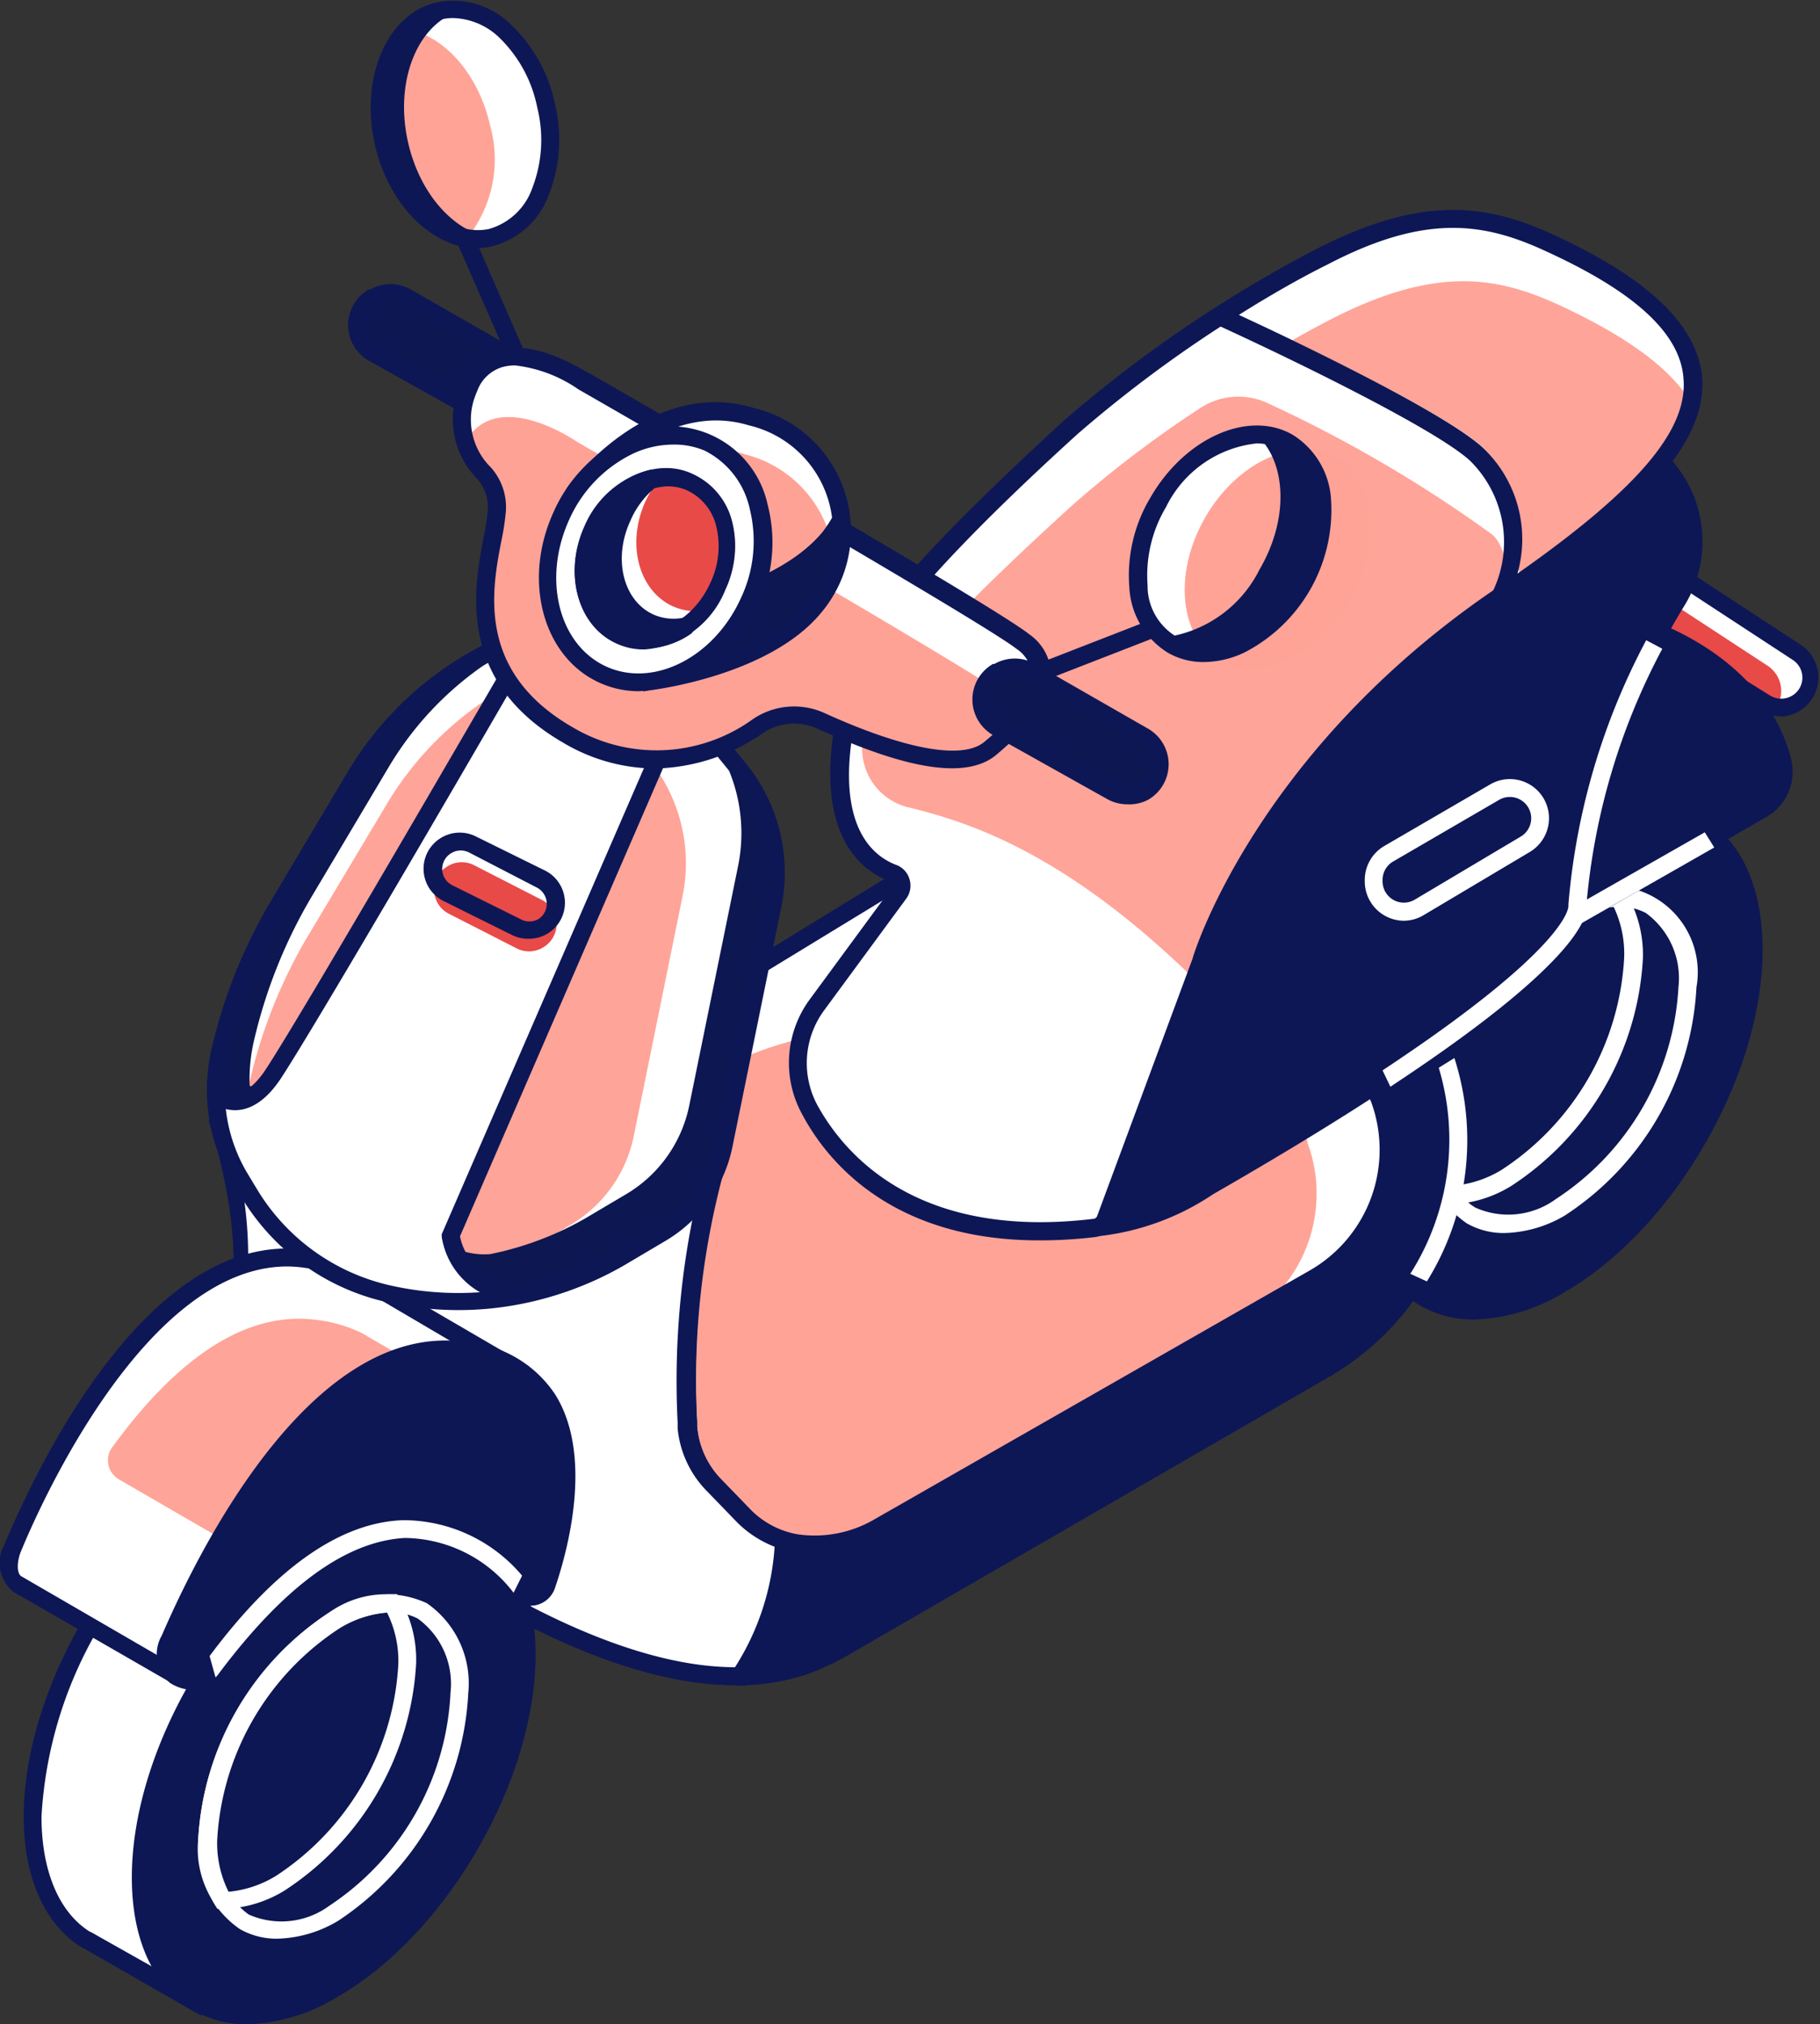 <?xml version="1.0" encoding="UTF-8"?> <svg xmlns="http://www.w3.org/2000/svg" viewBox="0 0 76.76 85.37"><rect x="0" y="0" width="76.76" height="85.37" fill="#333333" stroke="none"/> <defs> <style>.cls-1{fill:#0d1754;}.cls-2{fill:#0d1756;}.cls-3{fill:#fff;}.cls-4{fill:#ffa397;}.cls-5{fill:#0d1755;}.cls-6{fill:#e84a48;}.cls-7{fill:#ffa498;}.cls-8{fill:#0d1753;}.cls-9{fill:#0d1752;}.cls-10{fill:#0d1751;}.cls-11{fill:#ffa296;}</style> </defs> <title>Ресурс 2</title> <g id="Слой_2" data-name="Слой 2"> <g id="content"> <g id="illustration"> <g id="_Группа_" data-name="&lt;Группа&gt;"> <g id="_Группа_2" data-name="&lt;Группа&gt;"> <g id="_Группа_3" data-name="&lt;Группа&gt;"> <g id="_Группа_4" data-name="&lt;Группа&gt;"> <g id="_Группа_5" data-name="&lt;Группа&gt;"> <path id="_Контур_" data-name="&lt;Контур&gt;" class="cls-1" d="M74,40.07c0,5.19-3.64,11.5-8.14,14.1s-8.14.49-8.14-4.7,3.64-11.5,8.14-14.1S74,34.88,74,40.07Z"></path> <path id="_Составной_контур_" data-name="&lt;Составной контур&gt;" class="cls-2" d="M62.19,55.65a4.55,4.55,0,0,1-2.31-.6c-1.66-1-2.57-2.94-2.57-5.6,0-5.3,3.74-11.77,8.33-14.42,2.3-1.33,4.47-1.53,6.13-.57s2.57,2.94,2.57,5.6c0,5.3-3.74,11.77-8.33,14.42A7.77,7.77,0,0,1,62.19,55.65Zm7.27-21A7,7,0,0,0,66,35.7a17.6,17.6,0,0,0-7.95,13.77c0,2.37.78,4.12,2.19,4.94s3.33.61,5.38-.57a17.59,17.59,0,0,0,7.95-13.77c0-2.37-.78-4.12-2.19-4.94A3.81,3.81,0,0,0,69.46,34.63Z"></path> </g> </g> </g> <g id="_Группа_6" data-name="&lt;Группа&gt;"> <path id="_Составной_контур_2" data-name="&lt;Составной контур&gt;" class="cls-3" d="M63.44,52a3.12,3.12,0,0,1-1.58-.41,4.11,4.11,0,0,1-1.75-3.79,12.25,12.25,0,0,1,5.53-9.58,3.63,3.63,0,0,1,5.91,3.41A12.25,12.25,0,0,1,66,51.26,5.23,5.23,0,0,1,63.44,52Zm4.77-13.81a4.49,4.49,0,0,0-2.2.68c-2.84,1.64-6.15,2.7-5.16,8.93.24,1.49.49,2.62,1.38,3.13a3.4,3.4,0,0,0,3.4-.37,11.41,11.41,0,0,0,5.16-8.93,3.4,3.4,0,0,0-1.38-3.13A2.38,2.38,0,0,0,68.21,38.24Z"></path> </g> <g id="_Группа_7" data-name="&lt;Группа&gt;"> <path id="_Составной_контур_3" data-name="&lt;Составной контур&gt;" class="cls-3" d="M61.19,50.79h-.28l-.11-.17a5.12,5.12,0,0,1-.7-2.77,12.25,12.25,0,0,1,5.53-9.58,5.13,5.13,0,0,1,2.65-.77h.2l.11.17a5.12,5.12,0,0,1,.7,2.77A12.25,12.25,0,0,1,63.76,50,5.18,5.18,0,0,1,61.19,50.79Zm6.87-12.54a4.63,4.63,0,0,0-2,.67c-2.84,1.64-6.44,1.13-5.16,8.93A7.29,7.29,0,0,0,61.34,50a4.63,4.63,0,0,0,2-.67,11.41,11.41,0,0,0,5.16-8.93A4.58,4.58,0,0,0,68.06,38.25Z"></path> </g> </g> <g id="_Группа_8" data-name="&lt;Группа&gt;"> <path id="_Контур_2" data-name="&lt;Контур&gt;" class="cls-3" d="M38.16,37l-6.78,4.16L25.85,59.46l6.26,7.1.53.41,26.2-15s2.45-5.82.88-10S38.16,37,38.16,37Z"></path> <path id="_Контур_3" data-name="&lt;Контур&gt;" class="cls-4" d="M29.35,45.64h0L25,60l6.26,7.1.53.41L52.42,55.7a6.18,6.18,0,0,0,2.72-7.52l0-.06c-1-2.76-10.32-4.09-16.36-4.67A15.23,15.23,0,0,0,29.35,45.64Z"></path> <path id="_Составной_контур_4" data-name="&lt;Составной контур&gt;" class="cls-2" d="M32.61,67.42l-.73-.56-6.45-7.3,5.63-18.67,7-4.29h.12c2.07.1,20.3,1.06,21.9,5.3s-.79,10-.89,10.23l0,.12-.11.06Zm-6.34-8.05,6.12,6.94.27.21,25.87-14.8c.33-.83,2.2-5.93.83-9.56-1.2-3.18-15.53-4.54-21.11-4.81l-6.56,4Z"></path> </g> <g id="_Группа_9" data-name="&lt;Группа&gt;"> <path id="_Контур_4" data-name="&lt;Контур&gt;" class="cls-5" d="M31.38,63.87a4,4,0,0,0,2.29,1.21,5.37,5.37,0,0,0,3.44-.67L55.4,53.91a6.22,6.22,0,0,0,2.79-7.55,4.53,4.53,0,0,0-.26-.58l2.71-1.84q.14.34.25.68a11.17,11.17,0,0,1-5.14,13.17l-20,11.57a10.73,10.73,0,0,1-1.84.87c-7.1,2.46-17.71-6-17.71-6l4.71-.76L10,55.28c.76-3.26-.74-7.76-.74-7.76l9.55-3.14L30.23,49A33.79,33.79,0,0,0,29,60v.2a4,4,0,0,0,1.15,2.42Z"></path> <path id="_Составной_контур_5" data-name="&lt;Составной контур&gt;" class="cls-2" d="M31,71.07c-6.8,0-14.72-6.27-15.1-6.58L15.26,64l4.67-.75L9.59,55.43l.06-.24c.73-3.12-.71-7.51-.73-7.55l-.12-.36,10-3.3,11.85,4.85-.1.33A33.73,33.73,0,0,0,29.4,60v.17a3.61,3.61,0,0,0,1,2.2l1.2,1.24a3.63,3.63,0,0,0,2.07,1.1,5,5,0,0,0,3.2-.63L55.22,53.59a5.87,5.87,0,0,0,2.62-7.09A4.21,4.21,0,0,0,57.6,46l-.17-.3,3.38-2.3.17.43q.14.35.26.69a11.53,11.53,0,0,1-5.31,13.62l-20,11.57a11,11,0,0,1-1.9.9A9.05,9.05,0,0,1,31,71.07ZM17.09,64.42c2.46,1.8,10.85,7.46,16.65,5.46A10.23,10.23,0,0,0,35.52,69l20-11.57a10.78,10.78,0,0,0,5-12.72l-.08-.22-2,1.39.13.32a6.64,6.64,0,0,1-3,8L37.3,64.73a5.74,5.74,0,0,1-3.68.72,4.39,4.39,0,0,1-2.51-1.32l-1.2-1.24a4.36,4.36,0,0,1-1.25-2.65V60a35,35,0,0,1,1.13-10.76l-11-4.48-9.06,3a17.31,17.31,0,0,1,.69,7.36L21.8,63.67Z"></path> </g> <g id="_Группа_10" data-name="&lt;Группа&gt;"> <path id="_Контур_5" data-name="&lt;Контур&gt;" class="cls-3" d="M33.14,65a4.11,4.11,0,0,1-1.76-1.09l-1.2-1.24A4,4,0,0,1,29,60.21V60a33.79,33.79,0,0,1,1.21-11l-11.4-4.67L9.28,47.53s1.5,4.49.74,7.76l10.85,8.16-4.71.76s8.3,6.65,15.14,6.48A11.14,11.14,0,0,0,33.14,65Z"></path> <path id="_Составной_контур_6" data-name="&lt;Составной контур&gt;" class="cls-2" d="M31,71.06c-6.83,0-14.77-6.3-15.11-6.57L15.26,64l4.67-.75L9.59,55.44l.06-.24c.73-3.12-.71-7.51-.73-7.55l.36-1.2L18.84,44l11.85,4.85-.1.33A33.73,33.73,0,0,0,29.4,60v.17a3.61,3.61,0,0,0,1,2.2l1.2,1.24a3.73,3.73,0,0,0,1.6,1l.28.08V65a11.51,11.51,0,0,1-1.91,5.92l-.11.17H31ZM17.09,64.43C19.18,66,25.6,70.31,31,70.31h0a10.76,10.76,0,0,0,1.67-5.08,4.54,4.54,0,0,1-1.64-1.09l-1.2-1.24a4.36,4.36,0,0,1-1.25-2.65V60a35,35,0,0,1,1.13-10.76l-11-4.48-9.06,3a17.31,17.31,0,0,1,.69,7.36L21.8,63.67Z"></path> </g> <g id="_Группа_11" data-name="&lt;Группа&gt;"> <path id="_Контур_6" data-name="&lt;Контур&gt;" class="cls-3" d="M68.32,25.82l6.12,3.82a1.27,1.27,0,0,0,1.69-.32h0a1.27,1.27,0,0,0-.33-1.83l-6.11-4a1.27,1.27,0,0,0-2,1v.14A1.27,1.27,0,0,0,68.32,25.82Z"></path> <path id="_Контур_7" data-name="&lt;Контур&gt;" class="cls-6" d="M67.06,26.4l6.12,3.82a1.27,1.27,0,0,0,1.69-.32h0a1.27,1.27,0,0,0-.33-1.83l-6.11-4a1.27,1.27,0,0,0-2,1v.14A1.27,1.27,0,0,0,67.06,26.4Z"></path> <path id="_Составной_контур_7" data-name="&lt;Составной контур&gt;" class="cls-2" d="M75.1,30.21a1.63,1.63,0,0,1-.87-.25l-6.12-3.82h0a1.65,1.65,0,0,1-.77-1.47v-.14a1.65,1.65,0,0,1,2.54-1.31l6.11,4a1.65,1.65,0,0,1-.9,3ZM69,23.71a.9.9,0,0,0-.89.86v.14a.89.89,0,0,0,.42.8h0l6.12,3.82a.9.9,0,0,0,1.19-.22.89.89,0,0,0-.23-1.28l-6.11-4A.89.89,0,0,0,69,23.71Z"></path> </g> <g id="_Группа_12" data-name="&lt;Группа&gt;"> <path id="_Контур_8" data-name="&lt;Контур&gt;" class="cls-1" d="M66.58,38.58l7.73-4.45a1.82,1.82,0,0,0,.88-2c-.41-1.71-1.87-4.55-6.92-6.08C60.75,23.8,66.58,38.58,66.58,38.58Z"></path> <path id="_Составной_контур_8" data-name="&lt;Составной контур&gt;" class="cls-2" d="M66.39,39.13l-.16-.41c-.16-.4-3.81-9.76-1.29-12.5.74-.81,1.9-1,3.43-.52,5.29,1.6,6.77,4.66,7.18,6.35a2.2,2.2,0,0,1-1.06,2.41Zm.47-12.92a1.77,1.77,0,0,0-1.37.53c-1.74,1.89.21,8.44,1.28,11.3l7.35-4.23a1.44,1.44,0,0,0,.7-1.57c-.37-1.53-1.73-4.32-6.66-5.8A4.54,4.54,0,0,0,66.86,26.21Z"></path> </g> <g id="_Группа_13" data-name="&lt;Группа&gt;"> <path id="_Контур_9" data-name="&lt;Контур&gt;" class="cls-5" d="M69,18.68a4.8,4.8,0,0,1,1.74,6.61,29.55,29.55,0,0,0-4.28,12.86s.76,2.54-15.5,11.89,1.88-22.47,1.88-22.47L64.05,16.33,69,18.68Z"></path> <path id="_Составной_контур_9" data-name="&lt;Составной контур&gt;" class="cls-2" d="M46.27,52.14a2.29,2.29,0,0,1-1.7-.63c-3.62-3.61,6.73-22,7.93-24.12l.06-.08L64,15.87l5.21,2.48a5.18,5.18,0,0,1,1.87,7.13,29.3,29.3,0,0,0-4.22,12.65c.07.69-.77,3.66-15.69,12.23A10.77,10.77,0,0,1,46.27,52.14ZM53.13,27.8C50,33.37,42.4,48.27,45.11,51c.83.82,2.78.39,5.65-1.26C66,41,66.08,38.32,66.08,38.21l0-.07v0a30,30,0,0,1,4.33-13A4.42,4.42,0,0,0,68.81,19l-4.68-2.23Z"></path> </g> <g id="_Группа_14" data-name="&lt;Группа&gt;"> <path id="_Контур_10" data-name="&lt;Контур&gt;" class="cls-3" d="M65.39,10.26c-2.58-1.19-5.14-1.71-9.59.55A54.86,54.86,0,0,0,45.16,18c-3.54,3.22-7.85,7.38-8.78,9.73-.15.38-.31.87-.46,1.42-1.46,5.61.56,7.2,1.73,7.65a.55.55,0,0,1,.24.84l-3.47,4.72a4.12,4.12,0,0,0-.3,4.43c1.44,2.61,4.78,5.85,12,5a.56.56,0,0,0,.45-.36l4.06-10.89h0s2.46-8.5,12.62-15.4C71.91,19.28,75.24,14.81,65.39,10.26Z"></path> <path id="_Контур_11" data-name="&lt;Контур&gt;" class="cls-7" d="M63.3,25.11c.57-.39.18-2.15-.37-2.57A56.15,56.15,0,0,0,53.46,17h0a2.93,2.93,0,0,0-2.84.21,46.81,46.81,0,0,0-5.43,4.13c-3.54,3.22-7.85,7.38-8.78,9.73a2.55,2.55,0,0,0,2,3c2.34.59,6.43,1.8,12,7.26l.29-.78h0s2.46-8.5,12.62-15.4Z"></path> <path id="_Составной_контур_10" data-name="&lt;Составной контур&gt;" class="cls-2" d="M43.83,52.31c-6.12,0-8.89-3.23-10-5.32a4.51,4.51,0,0,1,.32-4.84l3.47-4.72a.18.18,0,0,0,0-.15.16.16,0,0,0-.1-.11c-1.38-.53-3.47-2.28-2-8.1.17-.6.33-1.1.48-1.47.75-1.91,3.57-5,8.88-9.87a54.86,54.86,0,0,1,10.73-7.27C60,8.23,62.7,8.6,65.55,9.92h0c4,1.85,6,3.8,6.23,5.95.22,2.66-2.18,5.44-8.29,9.59C53.57,32.2,51,40.57,51,40.65L46.95,51.57a.94.94,0,0,1-.76.6A19.6,19.6,0,0,1,43.83,52.31ZM61.3,9.63A11.76,11.76,0,0,0,56,11.15a54,54,0,0,0-10.56,7.16c-1.89,1.72-7.64,7-8.68,9.59-.14.35-.29.82-.45,1.39-1.36,5.24.35,6.76,1.5,7.19a.91.91,0,0,1,.55.6.93.93,0,0,1-.14.82l-3.47,4.72a3.75,3.75,0,0,0-.27,4c1.2,2.17,4.31,5.67,11.65,4.78a.18.18,0,0,0,.14-.11L50.3,40.42c0-.06,2.61-8.68,12.76-15.58,5.77-3.92,8.16-6.59,8-8.91-.15-1.85-2-3.6-5.79-5.33h0A9.15,9.15,0,0,0,61.3,9.63Z"></path> </g> <g id="_Группа_15" data-name="&lt;Группа&gt;"> <path id="_Составной_контур_11" data-name="&lt;Составной контур&gt;" class="cls-3" d="M59.21,38.83a1.66,1.66,0,0,1-1.65-1.66v-.06a1.66,1.66,0,0,1,.82-1.43l4.47-2.6a1.65,1.65,0,0,1,2.48,1.43,1.66,1.66,0,0,1-.81,1.42l-4.47,2.66A1.64,1.64,0,0,1,59.21,38.83Zm4.47-5.22a.89.89,0,0,0-.45.12l-4.47,2.6a.9.9,0,0,0-.45.78v.06a.9.9,0,0,0,1.36.77l4.47-2.66a.9.9,0,0,0,.44-.77.9.9,0,0,0-.9-.9Z"></path> </g> <g id="_Группа_16" data-name="&lt;Группа&gt;"> <g id="_Группа_17" data-name="&lt;Группа&gt;"> <g id="_Группа_18" data-name="&lt;Группа&gt;"> <path id="_Контур_12" data-name="&lt;Контур&gt;" class="cls-3" d="M19,65.31l.82-.81-4.18-2.3a3.87,3.87,0,0,0-1-.53h0a6.14,6.14,0,0,0-5.15.85C5,65.11,1.37,71.42,1.37,76.61c0,2.49.84,4.26,2.21,5.15h0l0,0,.31.17,4.51,2.55a17,17,0,0,0,2.42-2.09c.08-.14.77-1.59,1.72-3.58a18.64,18.64,0,0,0,5-10.61Z"></path> <path id="_Составной_контур_12" data-name="&lt;Составной контур&gt;" class="cls-2" d="M8.47,85,3.75,82.29l-.32-.18-.27-.17h0C1.76,80.88,1,79,1,76.61c0-5.3,3.74-11.77,8.33-14.42a6.69,6.69,0,0,1,5.27-.94l0,0,.22.13a3.91,3.91,0,0,1,1,.55l4.58,2.52-1.13,1.12L18,68.33A19,19,0,0,1,12.9,79.05c-1.59,3.34-1.68,3.5-1.7,3.55a15.18,15.18,0,0,1-2.53,2.21ZM3.89,81.51l.21.12,4.31,2.43a13.7,13.7,0,0,0,2.12-1.82c0-.07.31-.62,1.71-3.56l.07-.1a18.18,18.18,0,0,0,4.92-10.38l0-.13,1.45-3,.46-.46-3.74-2.06a3.74,3.74,0,0,0-.88-.5h0a5.83,5.83,0,0,0-4.83.82A17.6,17.6,0,0,0,1.75,76.61c0,2.26.72,4,2,4.83Z"></path> </g> </g> <g id="_Группа_19" data-name="&lt;Группа&gt;"> <g id="_Группа_20" data-name="&lt;Группа&gt;"> <path id="_Контур_13" data-name="&lt;Контур&gt;" class="cls-1" d="M22.22,69.78c0,5.19-3.64,11.5-8.14,14.1s-8.14.49-8.14-4.7,3.64-11.5,8.14-14.1S22.22,64.59,22.22,69.78Z"></path> <path id="_Составной_контур_13" data-name="&lt;Составной контур&gt;" class="cls-2" d="M10.44,85.37a4.56,4.56,0,0,1-2.31-.6c-1.66-1-2.57-2.95-2.57-5.6,0-5.3,3.74-11.77,8.33-14.42,2.3-1.33,4.47-1.53,6.13-.57s2.57,2.95,2.57,5.6c0,5.3-3.74,11.77-8.33,14.42A7.77,7.77,0,0,1,10.44,85.37Zm7.27-21a7,7,0,0,0-3.44,1.06A17.6,17.6,0,0,0,6.32,79.18c0,2.37.78,4.12,2.19,4.94s3.33.61,5.38-.57a17.6,17.6,0,0,0,7.95-13.77c0-2.37-.78-4.12-2.19-4.94A3.82,3.82,0,0,0,17.71,64.35Z"></path> </g> <g id="_Группа_21" data-name="&lt;Группа&gt;"> <path id="_Составной_контур_14" data-name="&lt;Составной контур&gt;" class="cls-3" d="M11.69,81.76a3.12,3.12,0,0,1-1.58-.41,4.11,4.11,0,0,1-1.75-3.79A12.25,12.25,0,0,1,13.89,68,4.11,4.11,0,0,1,18,67.61a4.11,4.11,0,0,1,1.75,3.79A12.25,12.25,0,0,1,14.27,81,5.23,5.23,0,0,1,11.69,81.76ZM16.47,68a4.49,4.49,0,0,0-2.2.68,11.41,11.41,0,0,0-5.16,8.93,3.4,3.4,0,0,0,1.38,3.13,3.41,3.41,0,0,0,3.4-.37A11.41,11.41,0,0,0,19,71.39a3.4,3.4,0,0,0-1.38-3.13A2.38,2.38,0,0,0,16.47,68Z"></path> </g> <g id="_Группа_22" data-name="&lt;Группа&gt;"> <path id="_Составной_контур_15" data-name="&lt;Составной контур&gt;" class="cls-3" d="M9.45,80.5H9.17l-.11-.17a5.12,5.12,0,0,1-.7-2.77A12.25,12.25,0,0,1,13.89,68a5.17,5.17,0,0,1,2.65-.77h.2l.11.17a5.12,5.12,0,0,1,.7,2.77A12.25,12.25,0,0,1,12,79.73,5.18,5.18,0,0,1,9.45,80.5ZM16.32,68a4.64,4.64,0,0,0-2,.67,11.41,11.41,0,0,0-5.16,8.93,4.58,4.58,0,0,0,.48,2.18,4.64,4.64,0,0,0,2-.67,11.41,11.41,0,0,0,5.16-8.93A4.57,4.57,0,0,0,16.32,68Z"></path> </g> </g> </g> <g id="_Группа_23" data-name="&lt;Группа&gt;"> <g id="_Группа_24" data-name="&lt;Группа&gt;"> <g id="_Группа_25" data-name="&lt;Группа&gt;"> <g id="_Группа_26" data-name="&lt;Группа&gt;"> <path id="_Контур_14" data-name="&lt;Контур&gt;" class="cls-3" d="M15.17,53.88l-.32-.19,0,0h0a5.87,5.87,0,0,0-1.92-.58C6.43,52.21,1.67,62.53.54,65.24c-.21.51-.27,1.25.21,1.53l6.68,3.88,7.22-8c.2.2.39.4.54.58A.72.72,0,0,0,16.41,63a17.75,17.75,0,0,0,.7-3.08l.51-.56,3.63.24.67-1.78Z"></path> <g id="_Группа_27" data-name="&lt;Группа&gt;"> <path id="_Контур_15" data-name="&lt;Контур&gt;" class="cls-7" d="M17.79,57.67c.12.13.25.26.35.38a.7.7,0,0,0,.69.23Z"></path> <path id="_Контур_16" data-name="&lt;Контур&gt;" class="cls-7" d="M5,62.38l5.33,3.09,7.17-7.95-1.86-1.08-.32-.19,0,0h0a5.86,5.86,0,0,0-1.92-.58C9.93,55.18,6.95,58,4.76,61A.93.93,0,0,0,5,62.38Z"></path> </g> <path id="_Составной_контур_16" data-name="&lt;Составной контур&gt;" class="cls-2" d="M7.5,71.13l-6.94-4a1.58,1.58,0,0,1-.37-2C1.5,62,6.28,51.8,12.94,52.71a6.28,6.28,0,0,1,2,.62l.38.22,7,4.08L21.51,60l-3.73-.25-.31.34a18.35,18.35,0,0,1-.7,3,1.1,1.1,0,0,1-.83.74,1.07,1.07,0,0,1-1-.36l-.24-.28Zm4.62-17.72c-5.91,0-10.37,9.91-11.23,12-.17.4-.2.92,0,1.06l6.41,3.72,7.28-8.08.28.28c.21.21.4.42.57.61a.32.32,0,0,0,.32.11.34.34,0,0,0,.26-.23,17.48,17.48,0,0,0,.69-3l0-.12.71-.79,3.53.24L21.46,58,15,54.2l-.3-.17a5.53,5.53,0,0,0-1.83-.56A5.3,5.3,0,0,0,12.11,53.41Z"></path> </g> <g id="_Группа_28" data-name="&lt;Группа&gt;"> <path id="_Контур_17" data-name="&lt;Контур&gt;" class="cls-8" d="M7.42,70.65c-.48-.28-.42-1-.21-1.53,1.13-2.71,5.9-13,12.35-12.15,5.77.79,4.42,7.11,3.53,9.89a.72.72,0,0,1-1.22.25c-1.73-2-6.36-5.62-13,3.45C8.88,70.55,8.43,71.24,7.42,70.65Z"></path> <path id="_Составной_контур_17" data-name="&lt;Составной контур&gt;" class="cls-2" d="M8.18,71.27a1.88,1.88,0,0,1-1-.29h0a1.58,1.58,0,0,1-.36-2C8.18,65.84,13,55.68,19.62,56.59a5,5,0,0,1,3.79,2.21c1.53,2.43.68,6.16,0,8.16a1.1,1.1,0,0,1-.83.74,1.07,1.07,0,0,1-1-.36A5.84,5.84,0,0,0,17,65c-2.47.09-5.1,2-7.81,5.73A1.2,1.2,0,0,1,8.18,71.27Zm-.57-.94c.64.38.9.07.95,0,2.87-3.92,5.69-6,8.4-6.05a6.69,6.69,0,0,1,5.19,2.57.32.32,0,0,0,.32.11.34.34,0,0,0,.26-.23c.6-1.88,1.41-5.36,0-7.53a4.31,4.31,0,0,0-3.26-1.87c-6.27-.86-11.05,9.78-11.95,11.92-.17.4-.2.92,0,1.06Z"></path> </g> </g> </g> </g> <g id="_Группа_29" data-name="&lt;Группа&gt;"> <path id="_Контур_18" data-name="&lt;Контур&gt;" class="cls-9" d="M15.77,12.5l-.06,0a1.35,1.35,0,0,0,0,2.35l4.81,2.69a1.35,1.35,0,0,0,1.34,0h0a1.35,1.35,0,0,0,0-2.34l-4.76-2.73A1.35,1.35,0,0,0,15.77,12.5Z"></path> <path id="_Составной_контур_18" data-name="&lt;Составной контур&gt;" class="cls-2" d="M21.2,18.12a1.73,1.73,0,0,1-.84-.22l-4.81-2.69a1.73,1.73,0,0,1,0-3l.06,0a1.73,1.73,0,0,1,1.72,0l4.76,2.73a1.73,1.73,0,0,1-.86,3.23ZM16,12.82l-.06,0a1,1,0,0,0,0,1.7l4.81,2.69a1,1,0,0,0,1,0,1,1,0,0,0,0-1.69l-4.76-2.73a1,1,0,0,0-1,0Z"></path> </g> <g id="_Группа_30" data-name="&lt;Группа&gt;"> <path id="_Контур_19" data-name="&lt;Контур&gt;" class="cls-3" d="M29.46,30.5,31,32.44a6.94,6.94,0,0,1,1.44,5.79l-2.06,10.1a5.66,5.66,0,0,1-2.71,3.77l-1.69,1a13.39,13.39,0,0,1-9.7,1.46h0a9.17,9.17,0,0,1-5.84-4.26l-.38-.63a7.14,7.14,0,0,1-.82-5.24h0a21.42,21.42,0,0,1,2.47-6.17L15,32.81a13.78,13.78,0,0,1,5.69-5.29l1.87-.93Z"></path> <path id="_Составной_контур_19" data-name="&lt;Составной контур&gt;" class="cls-2" d="M19.33,55.25a13.82,13.82,0,0,1-3.08-.35,9.59,9.59,0,0,1-6.08-4.43l-.38-.63a7.49,7.49,0,0,1-.87-5.52A21.75,21.75,0,0,1,11.43,38l3.23-5.43a14.13,14.13,0,0,1,5.85-5.43l2-1,7.19,4.1,1.59,1.93a7.29,7.29,0,0,1,1.51,6.1L30.8,48.4a6,6,0,0,1-2.89,4l-1.7,1A13.73,13.73,0,0,1,19.33,55.25ZM22.54,27l-1.69.84A13.37,13.37,0,0,0,15.31,33l-3.23,5.43a21,21,0,0,0-2.42,6.06,6.74,6.74,0,0,0,.78,5l.38.63a8.83,8.83,0,0,0,5.6,4.08,13,13,0,0,0,9.42-1.42l1.7-1a5.28,5.28,0,0,0,2.53-3.52l2.06-10.1a6.54,6.54,0,0,0-1.36-5.47l-1.54-1.88Z"></path> </g> <g id="_Группа_31" data-name="&lt;Группа&gt;"> <path id="_Контур_20" data-name="&lt;Контур&gt;" class="cls-3" d="M30.5,48.3l2.06-10.1a6.94,6.94,0,0,0-1.44-5.79l-1.59-1.94-.61-.35-.78.92L19,52.1a2.92,2.92,0,0,0,3.13,2.44,13.37,13.37,0,0,0,4-1.5l1.69-1A5.66,5.66,0,0,0,30.5,48.3Z"></path> <path id="_Контур_21" data-name="&lt;Контур&gt;" class="cls-7" d="M28.79,37.78a6.93,6.93,0,0,0-1.26-5.55l-8.66,20a3.39,3.39,0,0,0,.81,1.6,13.1,13.1,0,0,0,2.65-1.15l1.69-1a5.66,5.66,0,0,0,2.71-3.77Z"></path> <path id="_Контур_22" data-name="&lt;Контур&gt;" class="cls-9" d="M31.05,32.31l-1.59-1.94-.07,0,.3.36a6.94,6.94,0,0,1,1.44,5.79l-2.06,10.1a5.66,5.66,0,0,1-2.71,3.77l-1.69,1a13.37,13.37,0,0,1-4,1.5,3.08,3.08,0,0,1-1.61-.31,2.81,2.81,0,0,0,3,1.92,13.37,13.37,0,0,0,4-1.5l1.69-1a5.66,5.66,0,0,0,2.71-3.77l2.06-10.1A6.94,6.94,0,0,0,31.05,32.31Z"></path> <path id="_Составной_контур_20" data-name="&lt;Составной контур&gt;" class="cls-2" d="M21.94,54.92a3.26,3.26,0,0,1-3.31-2.76l0-.11L27.85,30.8l1-1.16,1,.59,1.59,1.94a7.29,7.29,0,0,1,1.51,6.1l-2.06,10.1a6,6,0,0,1-2.89,4l-1.69,1a13.74,13.74,0,0,1-4.08,1.55ZM19.4,52.14a2.52,2.52,0,0,0,2.71,2,13,13,0,0,0,3.8-1.45l1.69-1a5.28,5.28,0,0,0,2.53-3.52l2.06-10.1a6.54,6.54,0,0,0-1.36-5.47l-1.54-1.88L29,30.61l-.54.64Z"></path> </g> <g id="_Группа_32" data-name="&lt;Группа&gt;"> <path id="_Контур_23" data-name="&lt;Контур&gt;" class="cls-3" d="M21.13,27.23l-.45.23A13.78,13.78,0,0,0,15,32.75l-3.23,5.43a21.42,21.42,0,0,0-2.47,6.17,7.14,7.14,0,0,0-.17,1.85c.62.39,1.49.48,2.41-.93,1.74-2.67,10.12-17.13,10.12-17.13Z"></path> <path id="_Контур_24" data-name="&lt;Контур&gt;" class="cls-7" d="M16.26,34,13,39.45a21.43,21.43,0,0,0-2.47,6.17c0,.21-.07.42-.1.62a2.48,2.48,0,0,0,1.25-1.12c1.44-2.2,7.41-12.47,9.44-16A13.78,13.78,0,0,0,16.26,34Z"></path> <path id="_Контур_25" data-name="&lt;Контур&gt;" class="cls-10" d="M10.53,45.79a7.13,7.13,0,0,1,.17-1.85,21.42,21.42,0,0,1,2.47-6.17l3.23-5.43a13.77,13.77,0,0,1,4.74-4.76l-.2-.34-.45.23a13.78,13.78,0,0,0-5.69,5.29l-3.23,5.43A21.42,21.42,0,0,0,9.1,44.35a7.13,7.13,0,0,0-.17,1.85,1.4,1.4,0,0,0,1.87-.27Z"></path> <path id="_Составной_контур_21" data-name="&lt;Составной контур&gt;" class="cls-2" d="M9.91,46.82a1.88,1.88,0,0,1-1-.31l-.17-.11v-.2a7.52,7.52,0,0,1,.18-1.95A21.76,21.76,0,0,1,11.43,38l3.23-5.43a14.12,14.12,0,0,1,5.85-5.43l.77-.39.8,1.4-.11.19c-.08.15-8.4,14.51-10.13,17.15C11.16,46.51,10.48,46.82,9.91,46.82ZM9.49,46c.41.19,1,.2,1.73-.92,1.61-2.46,9-15.22,10-16.93l-.23-.4-.14.07a13.37,13.37,0,0,0-5.54,5.14l-3.23,5.43a21,21,0,0,0-2.42,6.06A6.72,6.72,0,0,0,9.49,46Z"></path> </g> <g id="_Группа_33" data-name="&lt;Группа&gt;"> <path id="_Контур_26" data-name="&lt;Контур&gt;" class="cls-3" d="M19.62,16.76A3.23,3.23,0,0,0,20.43,20a2.15,2.15,0,0,1,.51,1.7c-.13,1.71-2.12,6.35,3,9.31a7.27,7.27,0,0,0,8-.35,2.73,2.73,0,0,1,2.66-.24c2.07.94,5.75,2.35,7.16,1.17,2-1.67,3-3.28,1.41-4.5s-18.52-11-18.52-11-3.63-2.55-4.85.23C19.72,16.48,19.67,16.63,19.62,16.76Z"></path> <path id="_Контур_27" data-name="&lt;Контур&gt;" class="cls-11" d="M23.91,31a7.27,7.27,0,0,0,8-.35,2.73,2.73,0,0,1,2.66-.24c2.07.94,5.75,2.35,7.16,1.17A9.68,9.68,0,0,0,43.24,30a2.51,2.51,0,0,0-.37-.36c-1.55-1.22-18.52-11-18.52-11s-3.39-2.37-4.72,0A3.68,3.68,0,0,0,20.41,20a2.15,2.15,0,0,1,.51,1.7c0,.45-.19,1.09-.32,1.85a2.67,2.67,0,0,1,.05.77c0,.32-.11.74-.21,1.24A6.17,6.17,0,0,0,23.91,31Z"></path> <path id="_Составной_контур_22" data-name="&lt;Составной контур&gt;" class="cls-2" d="M27.62,32.41a7.66,7.66,0,0,1-3.87-1.09C19.22,28.7,20,24.76,20.4,22.64a9.54,9.54,0,0,0,.16-1,1.8,1.8,0,0,0-.41-1.42,3.58,3.58,0,0,1-.89-3.6h0c.05-.15.11-.31.18-.47A2.37,2.37,0,0,1,21,14.75c1.69-.47,3.78,1,3.87,1,.67.38,17,9.76,18.54,11a2.13,2.13,0,0,1,.92,1.66c0,1-.75,2.12-2.32,3.43s-4.93.07-7.56-1.12a2.35,2.35,0,0,0-2.29.21A8.24,8.24,0,0,1,27.62,32.41Zm-5.9-17a2,2,0,0,0-.53.07,1.63,1.63,0,0,0-1.06,1c-.06.14-.11.28-.15.4h0a2.83,2.83,0,0,0,.73,2.84,2.52,2.52,0,0,1,.61,2,10.07,10.07,0,0,1-.17,1.07c-.4,2.07-1.08,5.53,3,7.88a6.93,6.93,0,0,0,7.6-.34,3.1,3.1,0,0,1,3-.27c3.38,1.54,5.84,2,6.76,1.23,1.37-1.13,2.05-2.09,2-2.84a1.39,1.39,0,0,0-.63-1.08c-1.51-1.19-18.3-10.85-18.47-10.94A5.86,5.86,0,0,0,21.72,15.41Z"></path> </g> <g id="_Группа_34" data-name="&lt;Группа&gt;"> <path id="_Контур_28" data-name="&lt;Контур&gt;" class="cls-3" d="M24.33,20.66s3.26-4.34,7.37-3.08a5,5,0,0,1,2.61,8.07c-2.12,2.53-6.93,3.1-6.93,3.1Z"></path> <path id="_Контур_29" data-name="&lt;Контур&gt;" class="cls-11" d="M31.42,19.16c-3.13-1-5.76,1.32-6.84,2.47l2.68,7.11s4.81-.57,6.93-3.1a5.1,5.1,0,0,0,1-2A5,5,0,0,0,31.42,19.16Z"></path> <path id="_Контур_30" data-name="&lt;Контур&gt;" class="cls-10" d="M34.68,22.45c-2.12,2.53-6.93,3.1-6.93,3.1l-2.27-6a9.93,9.93,0,0,0-1.15,1.22l3,8.09s4.81-.57,6.93-3.1a5.08,5.08,0,0,0,1.06-4.38A5.09,5.09,0,0,1,34.68,22.45Z"></path> <path id="_Составной_контур_23" data-name="&lt;Составной контур&gt;" class="cls-2" d="M27.13,29.16,23.9,20.6l.12-.17c.14-.19,3.47-4.54,7.79-3.22a5.34,5.34,0,0,1,2.79,8.67c-2.19,2.61-7,3.21-7.18,3.23Zm-2.37-8.43,2.87,7.6c1.05-.17,4.69-.89,6.39-2.93a4.59,4.59,0,0,0-2.43-7.46C28.21,16.91,25.38,20,24.76,20.73Z"></path> </g> <g id="_Группа_35" data-name="&lt;Группа&gt;"> <ellipse id="_Контур_31" data-name="&lt;Контур&gt;" class="cls-3" cx="27.66" cy="23.57" rx="5.36" ry="4.36" transform="translate(-5.24 39.01) rotate(-65.58)"></ellipse> <path id="_Составной_контур_24" data-name="&lt;Составной контур&gt;" class="cls-2" d="M26.94,29.15a4,4,0,0,1-1.66-.36c-2.38-1.08-3.25-4.3-1.94-7.18a6.37,6.37,0,0,1,2.9-3.1,4.19,4.19,0,0,1,6.14,2.79A6.37,6.37,0,0,1,32,25.53h0A5.81,5.81,0,0,1,26.94,29.15Zm1.41-10.4a4,4,0,0,0-1.77.44A5.62,5.62,0,0,0,24,21.93c-1.13,2.5-.43,5.27,1.57,6.18s4.55-.39,5.68-2.89a5.62,5.62,0,0,0,.38-3.72A3.6,3.6,0,0,0,29.71,19,3.27,3.27,0,0,0,28.36,18.75Z"></path> </g> <g id="_Группа_36" data-name="&lt;Группа&gt;"> <path id="_Контур_32" data-name="&lt;Контур&gt;" class="cls-6" d="M30.62,24.71c.81-1.78.29-3.76-1.16-4.42a2.48,2.48,0,0,0-1.59-.14,4.23,4.23,0,0,0-.65,1c-.81,1.78-.29,3.76,1.16,4.42a2.48,2.48,0,0,0,1.59.14A4.23,4.23,0,0,0,30.62,24.71Z"></path> <path id="_Составной_контур_25" data-name="&lt;Составной контур&gt;" class="cls-2" d="M27.18,27.39A2.76,2.76,0,0,1,26,27.14c-1.64-.74-2.24-2.95-1.35-4.92s3-3,4.59-2.22a3,3,0,0,1,1.64,2,4.34,4.34,0,0,1-.29,2.88A4,4,0,0,1,27.18,27.39Zm.93-6.88a3.22,3.22,0,0,0-2.74,2c-.72,1.59-.29,3.35,1,3.92s2.87-.26,3.59-1.85a3.59,3.59,0,0,0,.25-2.38A2.25,2.25,0,0,0,29,20.69,2,2,0,0,0,28.12,20.51Z"></path> </g> <g id="_Группа_37" data-name="&lt;Группа&gt;"> <path id="_Контур_33" data-name="&lt;Контур&gt;" class="cls-5" d="M27.39,26.24c-1.45-.66-2-2.64-1.16-4.42a4.08,4.08,0,0,1,1.36-1.65A3.74,3.74,0,0,0,25,22.35c-.81,1.78-.29,3.76,1.16,4.42a2.75,2.75,0,0,0,2.73-.38A2.47,2.47,0,0,1,27.39,26.24Z"></path> <path id="_Составной_контур_26" data-name="&lt;Составной контур&gt;" class="cls-2" d="M27.18,27.35A2.75,2.75,0,0,1,26,27.11c-1.64-.74-2.24-2.95-1.35-4.92a4.1,4.1,0,0,1,2.82-2.39l1,.37-.73.31A3.7,3.7,0,0,0,26.57,22c-.72,1.59-.28,3.35,1,3.92a2.09,2.09,0,0,0,1.3.12l.91-.19-.61.86A3.43,3.43,0,0,1,27.18,27.35Zm-1.3-5.66a3.84,3.84,0,0,0-.5.82c-.72,1.59-.29,3.35,1,3.92a2,2,0,0,0,.92.18h0C25.6,25.84,25,23.65,25.88,21.69Z"></path> </g> <g id="_Группа_38" data-name="&lt;Группа&gt;"> <ellipse id="_Контур_34" data-name="&lt;Контур&gt;" class="cls-3" cx="19.6" cy="5.23" rx="3.51" ry="4.91" transform="translate(-0.67 4.46) rotate(-12.77)"></ellipse> <path id="_Контур_35" data-name="&lt;Контур&gt;" class="cls-4" d="M20.67,5.29c-.52-2.32-2.14-4-3.8-4.08a5.3,5.3,0,0,0-1,4.79c.52,2.32,2.14,4,3.8,4.08A5.3,5.3,0,0,0,20.67,5.29Z"></path> <path id="_Контур_36" data-name="&lt;Контур&gt;" class="cls-1" d="M17.21,6c-.6-2.64.45-5.14,2.33-5.57a2.61,2.61,0,0,0-1.13,0C16.52.87,15.48,3.36,16.08,6s2.62,4.44,4.51,4h0C19.08,9.7,17.69,8.13,17.21,6Z"></path> <path id="_Составной_контур_27" data-name="&lt;Составной контур&gt;" class="cls-2" d="M20.13,10.47c-1.89,0-3.74-1.82-4.32-4.37-.64-2.85.53-5.55,2.62-6A3.45,3.45,0,0,1,21.51,1a6.39,6.39,0,0,1,1.89,3.36h0a6.39,6.39,0,0,1-.25,3.85,3.45,3.45,0,0,1-2.37,2.17A2.9,2.9,0,0,1,20.13,10.47Zm-1-9.71a2.17,2.17,0,0,0-.48.05c-1.68.38-2.6,2.68-2.05,5.12S18.92,10,20.61,9.66a2.72,2.72,0,0,0,1.84-1.73,5.63,5.63,0,0,0,.21-3.39h0a5.63,5.63,0,0,0-1.65-3A2.93,2.93,0,0,0,19.08.76Z"></path> </g> <g id="_Группа_39" data-name="&lt;Группа&gt;"> <path id="_Контур_37" data-name="&lt;Контур&gt;" class="cls-3" d="M19.6,10l2.27,5.19Z"></path> <rect id="_Контур_38" data-name="&lt;Контур&gt;" class="cls-2" x="20.36" y="9.8" width="0.76" height="5.66" transform="translate(-3.32 9.36) rotate(-23.6)"></rect> </g> <g id="_Группа_40" data-name="&lt;Группа&gt;"> <path id="_Контур_39" data-name="&lt;Контур&gt;" class="cls-9" d="M42.11,28.29l-.06,0a1.35,1.35,0,0,0,0,2.35l4.81,2.69a1.35,1.35,0,0,0,1.34,0h0a1.35,1.35,0,0,0,0-2.34l-4.76-2.73A1.35,1.35,0,0,0,42.11,28.29Z"></path> <path id="_Составной_контур_28" data-name="&lt;Составной контур&gt;" class="cls-2" d="M47.54,33.92a1.73,1.73,0,0,1-.84-.22L41.88,31a1.73,1.73,0,0,1,0-3l.06,0a1.74,1.74,0,0,1,1.72,0l4.76,2.73a1.73,1.73,0,0,1,0,3A1.73,1.73,0,0,1,47.54,33.92Zm-4.75-5.43a1,1,0,0,0-.49.13l-.06,0a1,1,0,0,0,0,1.69L47.06,33a1,1,0,0,0,1,0,1,1,0,0,0,0-1.69l-4.76-2.73A1,1,0,0,0,42.78,28.49Z"></path> </g> <g id="_Группа_41" data-name="&lt;Группа&gt;"> <g id="_Группа_42" data-name="&lt;Группа&gt;"> <ellipse id="_Контур_40" data-name="&lt;Контур&gt;" class="cls-3" cx="51.89" cy="22.93" rx="4.91" ry="3.51" transform="translate(6.24 56.62) rotate(-60.27)"></ellipse> <ellipse id="_Контур_41" data-name="&lt;Контур&gt;" class="cls-4" cx="53.86" cy="23.58" rx="4.91" ry="3.51" transform="translate(6.68 58.66) rotate(-60.27)"></ellipse> <path id="_Контур_42" data-name="&lt;Контур&gt;" class="cls-1" d="M54.5,18.8a2.66,2.66,0,0,0-1.38-.34c1.15,1.19,1.21,3.5,0,5.56a5.23,5.23,0,0,1-4.1,2.87,2.56,2.56,0,0,0,.57.45c1.68,1,4.14-.17,5.48-2.53S56.18,19.76,54.5,18.8Z"></path> <path id="_Составной_контур_29" data-name="&lt;Составной контур&gt;" class="cls-2" d="M50.78,27.92a3,3,0,0,1-1.52-.39,3.45,3.45,0,0,1-1.63-2.77A6.39,6.39,0,0,1,48.51,21c1.45-2.53,4.14-3.73,6-2.67a3.45,3.45,0,0,1,1.63,2.77,6.76,6.76,0,0,1-3.66,6.42A4.06,4.06,0,0,1,50.78,27.92ZM53,18.7a4.83,4.83,0,0,0-3.82,2.68,5.63,5.63,0,0,0-.78,3.3,2.49,2.49,0,0,0,3.78,2.16,6,6,0,0,0,3.23-5.65A2.72,2.72,0,0,0,54.13,19,2.29,2.29,0,0,0,53,18.7Z"></path> </g> <g id="_Группа_43" data-name="&lt;Группа&gt;"> <path id="_Контур_43" data-name="&lt;Контур&gt;" class="cls-3" d="M43.93,28.34l4.73-1.84Z"></path> <rect id="_Контур_44" data-name="&lt;Контур&gt;" class="cls-2" x="43.76" y="27.04" width="5.07" height="0.76" transform="translate(-6.79 18.64) rotate(-21.25)"></rect> </g> </g> <g id="_Группа_44" data-name="&lt;Группа&gt;"> <path id="_Контур_45" data-name="&lt;Контур&gt;" class="cls-3" d="M65.4,10.26c-2.58-1.19-5.14-1.71-9.59.55-1.33.68-2.84,1.55-4.35,2.52,0,0,8.92,4.07,10.83,5.82a5.22,5.22,0,0,1,1,6C71.92,19.28,75.24,14.81,65.4,10.26Z"></path> <path id="_Контур_46" data-name="&lt;Контур&gt;" class="cls-7" d="M65.79,12.88c-2.58-1.19-5.14-1.71-9.59.55-.54.28-1.12.59-1.7.92,2.78,1.35,6.77,3.37,8,4.48a4.91,4.91,0,0,1,1.39,4.69,4.8,4.8,0,0,1,.24.86c3.83-2.66,6.51-5,7.27-7.26C70.62,15.69,68.83,14.29,65.79,12.88Z"></path> <path id="_Составной_контур_30" data-name="&lt;Составной контур&gt;" class="cls-2" d="M62.39,26.21,62.93,25A4.81,4.81,0,0,0,62,19.43c-1.45-1.33-7.42-4.24-10.72-5.75l-.63-.29.57-.38c1.55-1,3.06-1.87,4.38-2.54C60,8.23,62.7,8.6,65.56,9.92h0c4,1.85,6,3.8,6.22,5.95.22,2.66-2.18,5.44-8.29,9.59ZM52.25,13.28c2.17,1,8.65,4.09,10.29,5.6A5.31,5.31,0,0,1,64,24.19c5.1-3.58,7.21-6.07,7-8.26-.15-1.85-2-3.6-5.79-5.33h0C62.59,9.38,60.12,9,56,11.15,54.85,11.72,53.57,12.45,52.25,13.28Z"></path> </g> <path id="_Контур_47" data-name="&lt;Контур&gt;" class="cls-3" d="M61.34,44.62l-.66.41h0a10.53,10.53,0,0,1-1.2,8.69l.7.32A11.28,11.28,0,0,0,61.34,44.62Z"></path> <path id="_Контур_48" data-name="&lt;Контур&gt;" class="cls-3" d="M66.91,38.15a28,28,0,0,1,3.2-10.79L69.43,27a28.75,28.75,0,0,0-3.28,11.13v.08c0,.09-.07,1.79-7.84,6.93l.33.69C66.43,40.7,67,38.7,66.91,38.15Z"></path> <path id="_Контур_49" data-name="&lt;Контур&gt;" class="cls-3" d="M72.3,35.74l-.4-.64L66.81,38l-.2-.55h0l-.31,1.32.13.32Z"></path> <path id="_Контур_50" data-name="&lt;Контур&gt;" class="cls-3" d="M17,64.11c-2.64.09-5.38,2-8.16,5.73l.25.9a1,1,0,0,0,.13-.15C12,66.88,14.6,65,17.07,64.86a5.84,5.84,0,0,1,4.59,2.31l0,0,.36-.72A6.55,6.55,0,0,0,17,64.11Z"></path> <g id="_Группа_45" data-name="&lt;Группа&gt;"> <path id="_Контур_51" data-name="&lt;Контур&gt;" class="cls-6" d="M18.85,36.55l0,0a1.14,1.14,0,0,0,.11,2L21.8,40a1.14,1.14,0,0,0,1.13-.06h0a1.14,1.14,0,0,0-.1-2L20,36.49A1.14,1.14,0,0,0,18.85,36.55Z"></path> <path id="_Составной_контур_31" data-name="&lt;Составной контур&gt;" class="cls-2" d="M22.27,39.59a1.52,1.52,0,0,1-.68-.16L18.71,38a1.52,1.52,0,0,1-.15-2.64l0,0a1.52,1.52,0,0,1,1.52-.08L23,36.72a1.52,1.52,0,0,1,.13,2.63A1.53,1.53,0,0,1,22.27,39.59ZM19,36l0,0a.77.77,0,0,0,.07,1.33l2.88,1.43a.77.77,0,0,0,.76,0,.77.77,0,0,0-.07-1.33l-2.84-1.47A.77.77,0,0,0,19,36Z"></path> </g> </g> </g> </g> </g> </svg> 